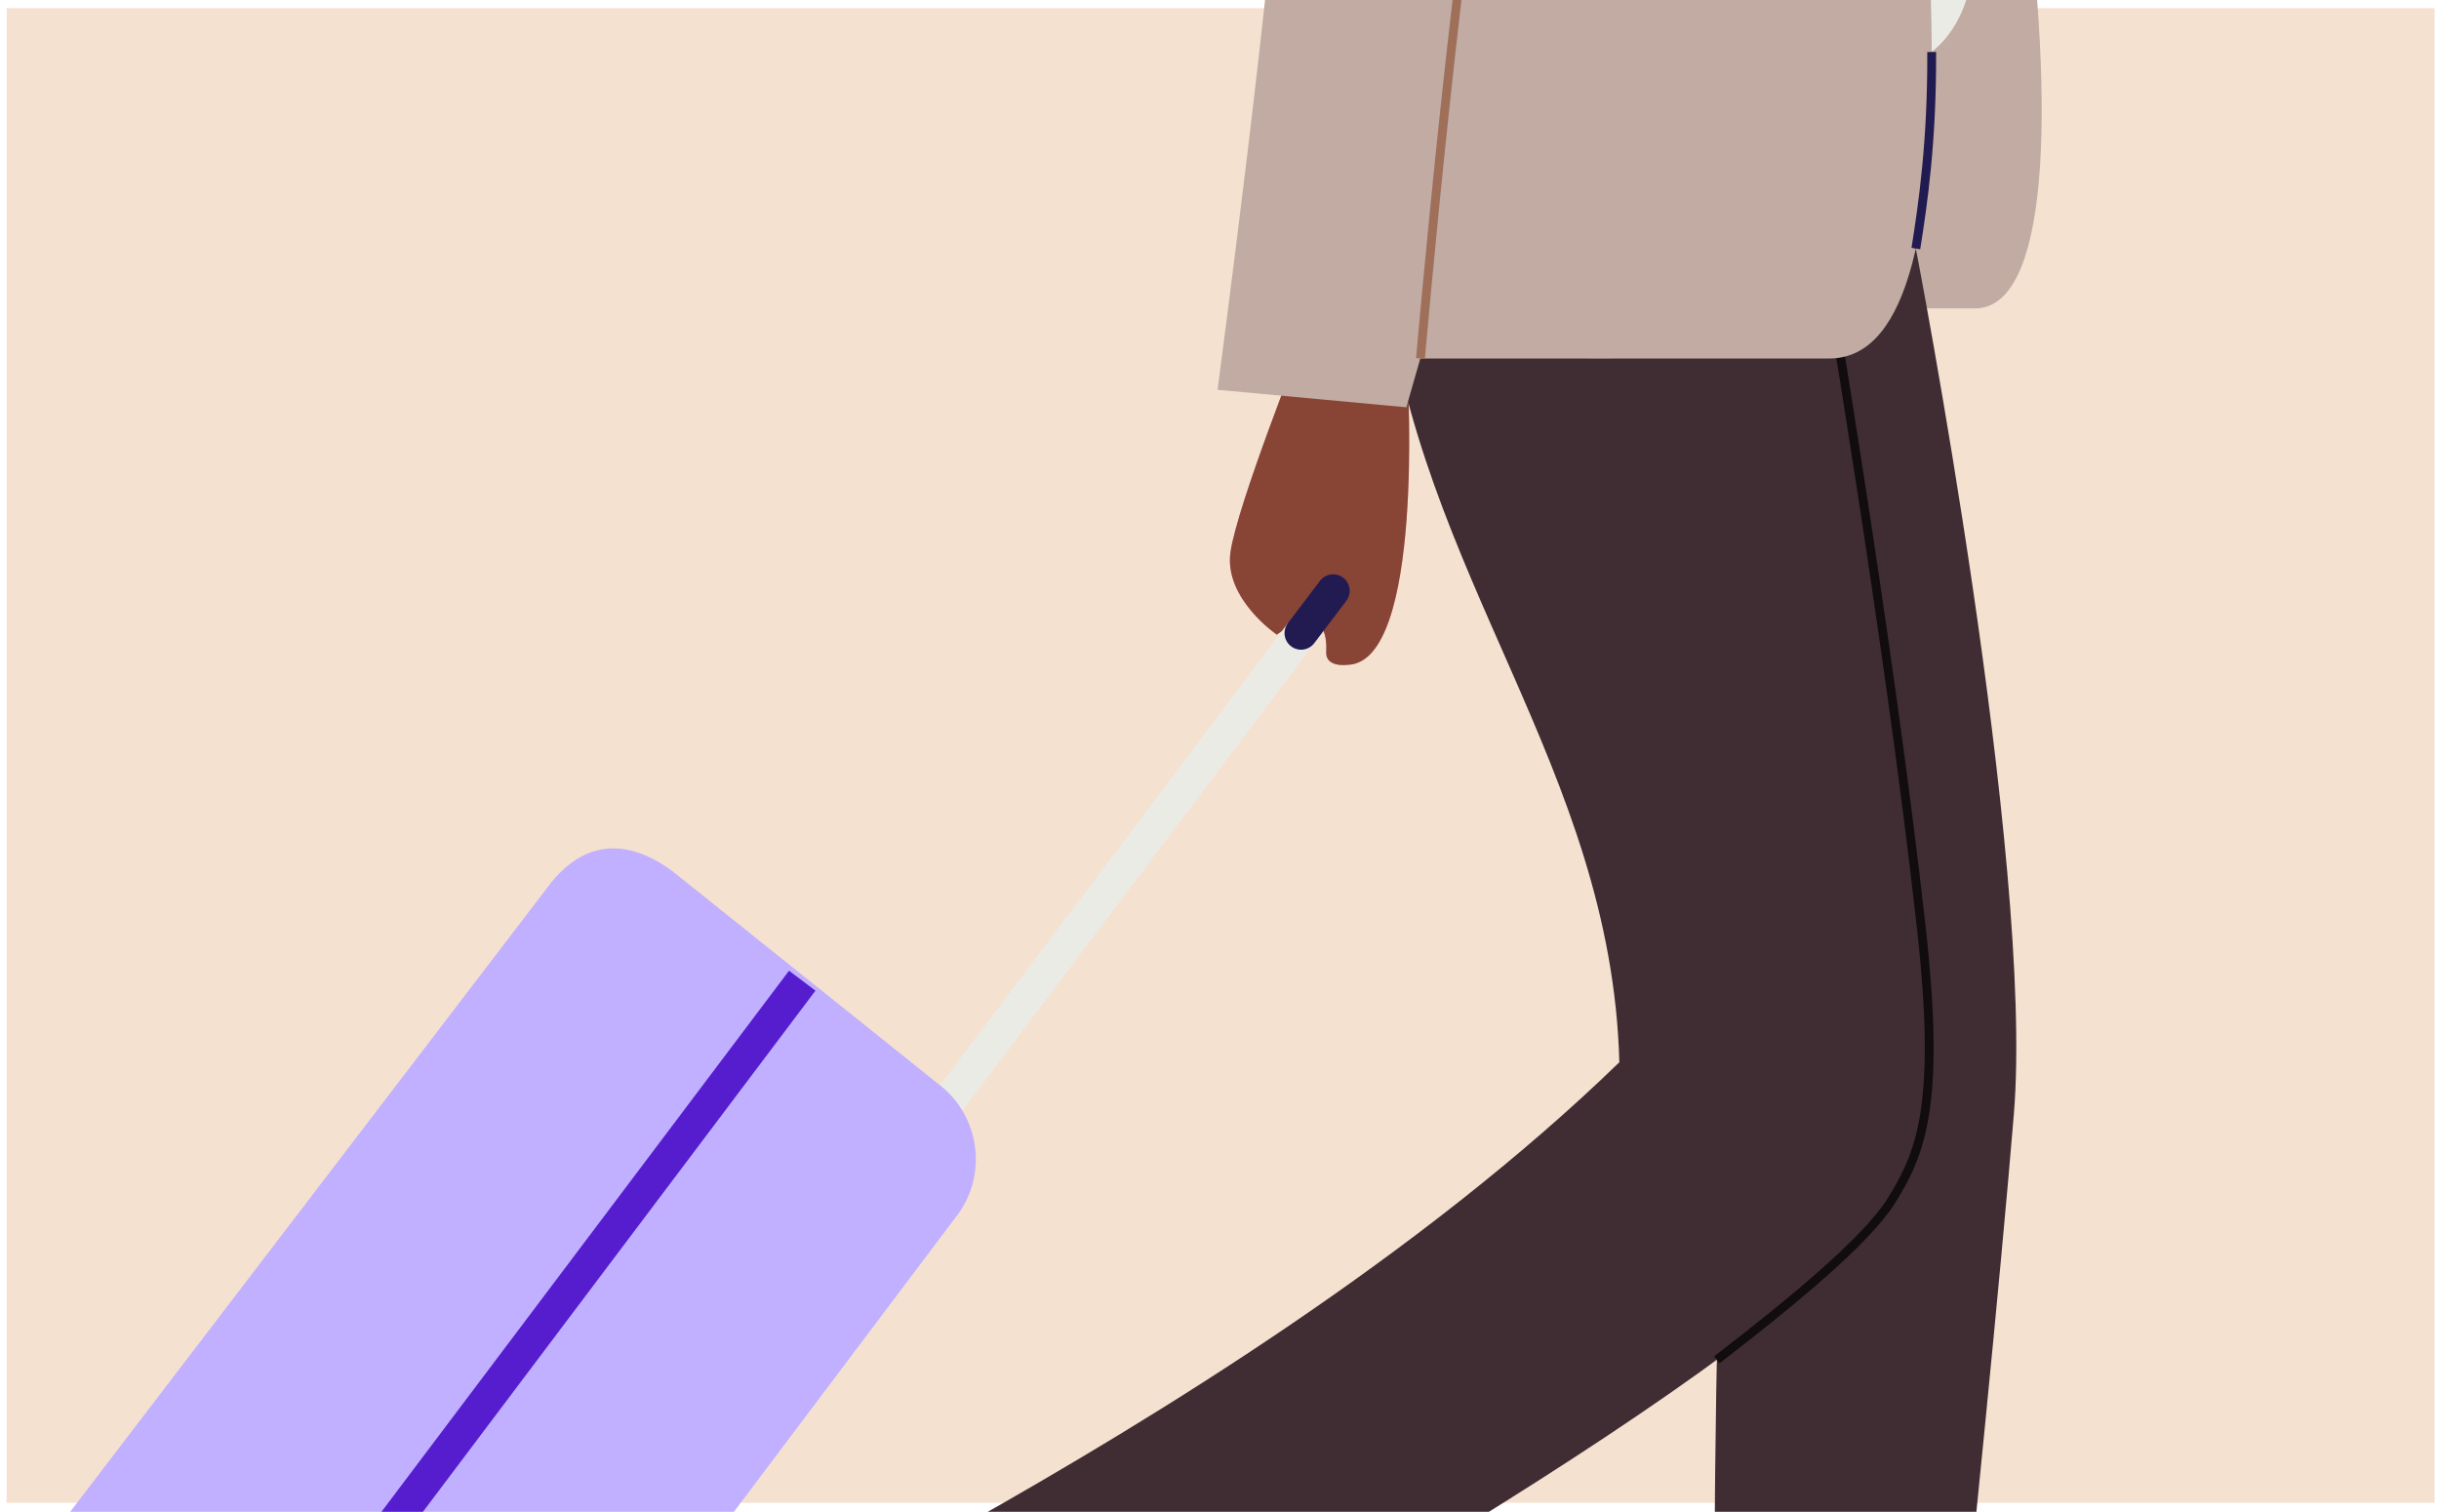 <svg xmlns="http://www.w3.org/2000/svg" width="221" viewBox="0 0 221 137" height="137" fill="none"><path fill="#f5e1d0" d="m220.601.741h-220v135.445h220z"></path><path fill="#e9aaaa" d="m127.551 34.204s1.537 25.869-5.437 26.038c0 0-2.009.287-1.942-1.165.253-5.133-4.474-1.57-4.474-1.57s-4.779-3.242-4.205-7.447c.574-4.205 6.501-19.115 6.501-19.115l9.557 3.242z"></path><path fill="#884536" d="m127.547 34.212s1.537 25.869-5.437 26.038c0 0-2.01.287-1.942-1.165.253-5.133-4.475-1.57-4.475-1.57s-4.778-3.242-4.204-7.447 6.501-19.114 6.501-19.114l9.557 3.242z"></path><path fill="#c1aba2" d="m165.778 27.946h13.188c13.188 0 3.023-69.417-13.762-110.364z"></path><path fill="#ebebe6" d="m170.386 6.483s8.561.017 8.578-12.09c.051-42.535-10.925-76.813-10.925-76.813l1.942-8.578-21.225-11.769 21.613 109.25z"></path><path fill="#402d34" d="m173.597 22.526s10.756 55.537 8.882 78.434c-1.267 15.382-3.85 40.761-5.421 55.773-.844 8.105-.472 16.294 1.081 24.281 0 0-11.431 6.653-22.306 6.653 0 0-1.131-36.034 0-76.205 1.132-40.17-13.137-87.315-13.137-87.315l30.901-1.638z"></path><path fill="#402d34" d="m165.22 22.877s15.299 71.325 6.147 85.948c-9.152 14.64-69.13 47.296-69.13 47.296s-6.94-1.047-14.825-17.932c17.392-9.794 41.319-24.451 59.319-41.927-.726-26.764-18.287-44.105-21.293-71.139z"></path><path stroke-width=".8" stroke-miterlimit="10" stroke="#110d0f" d="m165.223 22.877s5.994 35.274 8.865 61.16c1.789 16.058 0 20.431-2.719 24.788-2.296 3.664-9.169 9.287-15.805 14.403"></path><path fill="#c1aba2" d="m128.713 32.487s30.732.017 37.064 0 9.827-9.524 9.185-32.319c-.641-22.796-3.022-68.285-12.849-87.299-4.61-8.932-8.409-13.795-13.34-15.636l-2.33 5.37s-13.306 6.332-19.317 19.317c-6.012 12.985-10.773 50.674-11.094 61.767-.321 11.094-5.707 51.636-5.707 51.636l17.105 1.587 1.266-4.424z"></path><g stroke-miterlimit="10"><path stroke-width=".8" stroke="#9f6f5a" d="m128.712 32.486s3.63-41.927 7.007-57.462c3.377-15.535 22.38-39.798 16.285-50.47"></path><path stroke-width=".8" stroke="#221b52" d="m173.597 22.525c.659-4.137 1.469-9.726 1.435-17.814"></path><path stroke-width="3" stroke="#ebebe6" d="m117.895 57.374-35.19 46.757"></path></g><path fill="#c0b0ff" d="m86.706 110.163-60.197 79.954c-.101.135-.22.287-.338.422-2.448 2.786-6.653 3.259-9.658.996l-27.152-20.482c-2.921-2.195-3.715-6.281-1.807-9.405.034-.051.068-.102.085-.152l62.375-81.609c3.749-4.508 7.902-3.208 10.993-.878l24.011 19.216c3.765 2.837 4.525 8.19 1.688 11.955z"></path><path stroke-width="3" stroke-miterlimit="10" stroke-linecap="round" stroke="#221b52" d="m120.798 53.543-2.905 3.833"></path><path stroke-width="3" stroke-miterlimit="10" stroke="#561dcf" d="m72.692 88.87-69.636 92.466"></path></svg>
